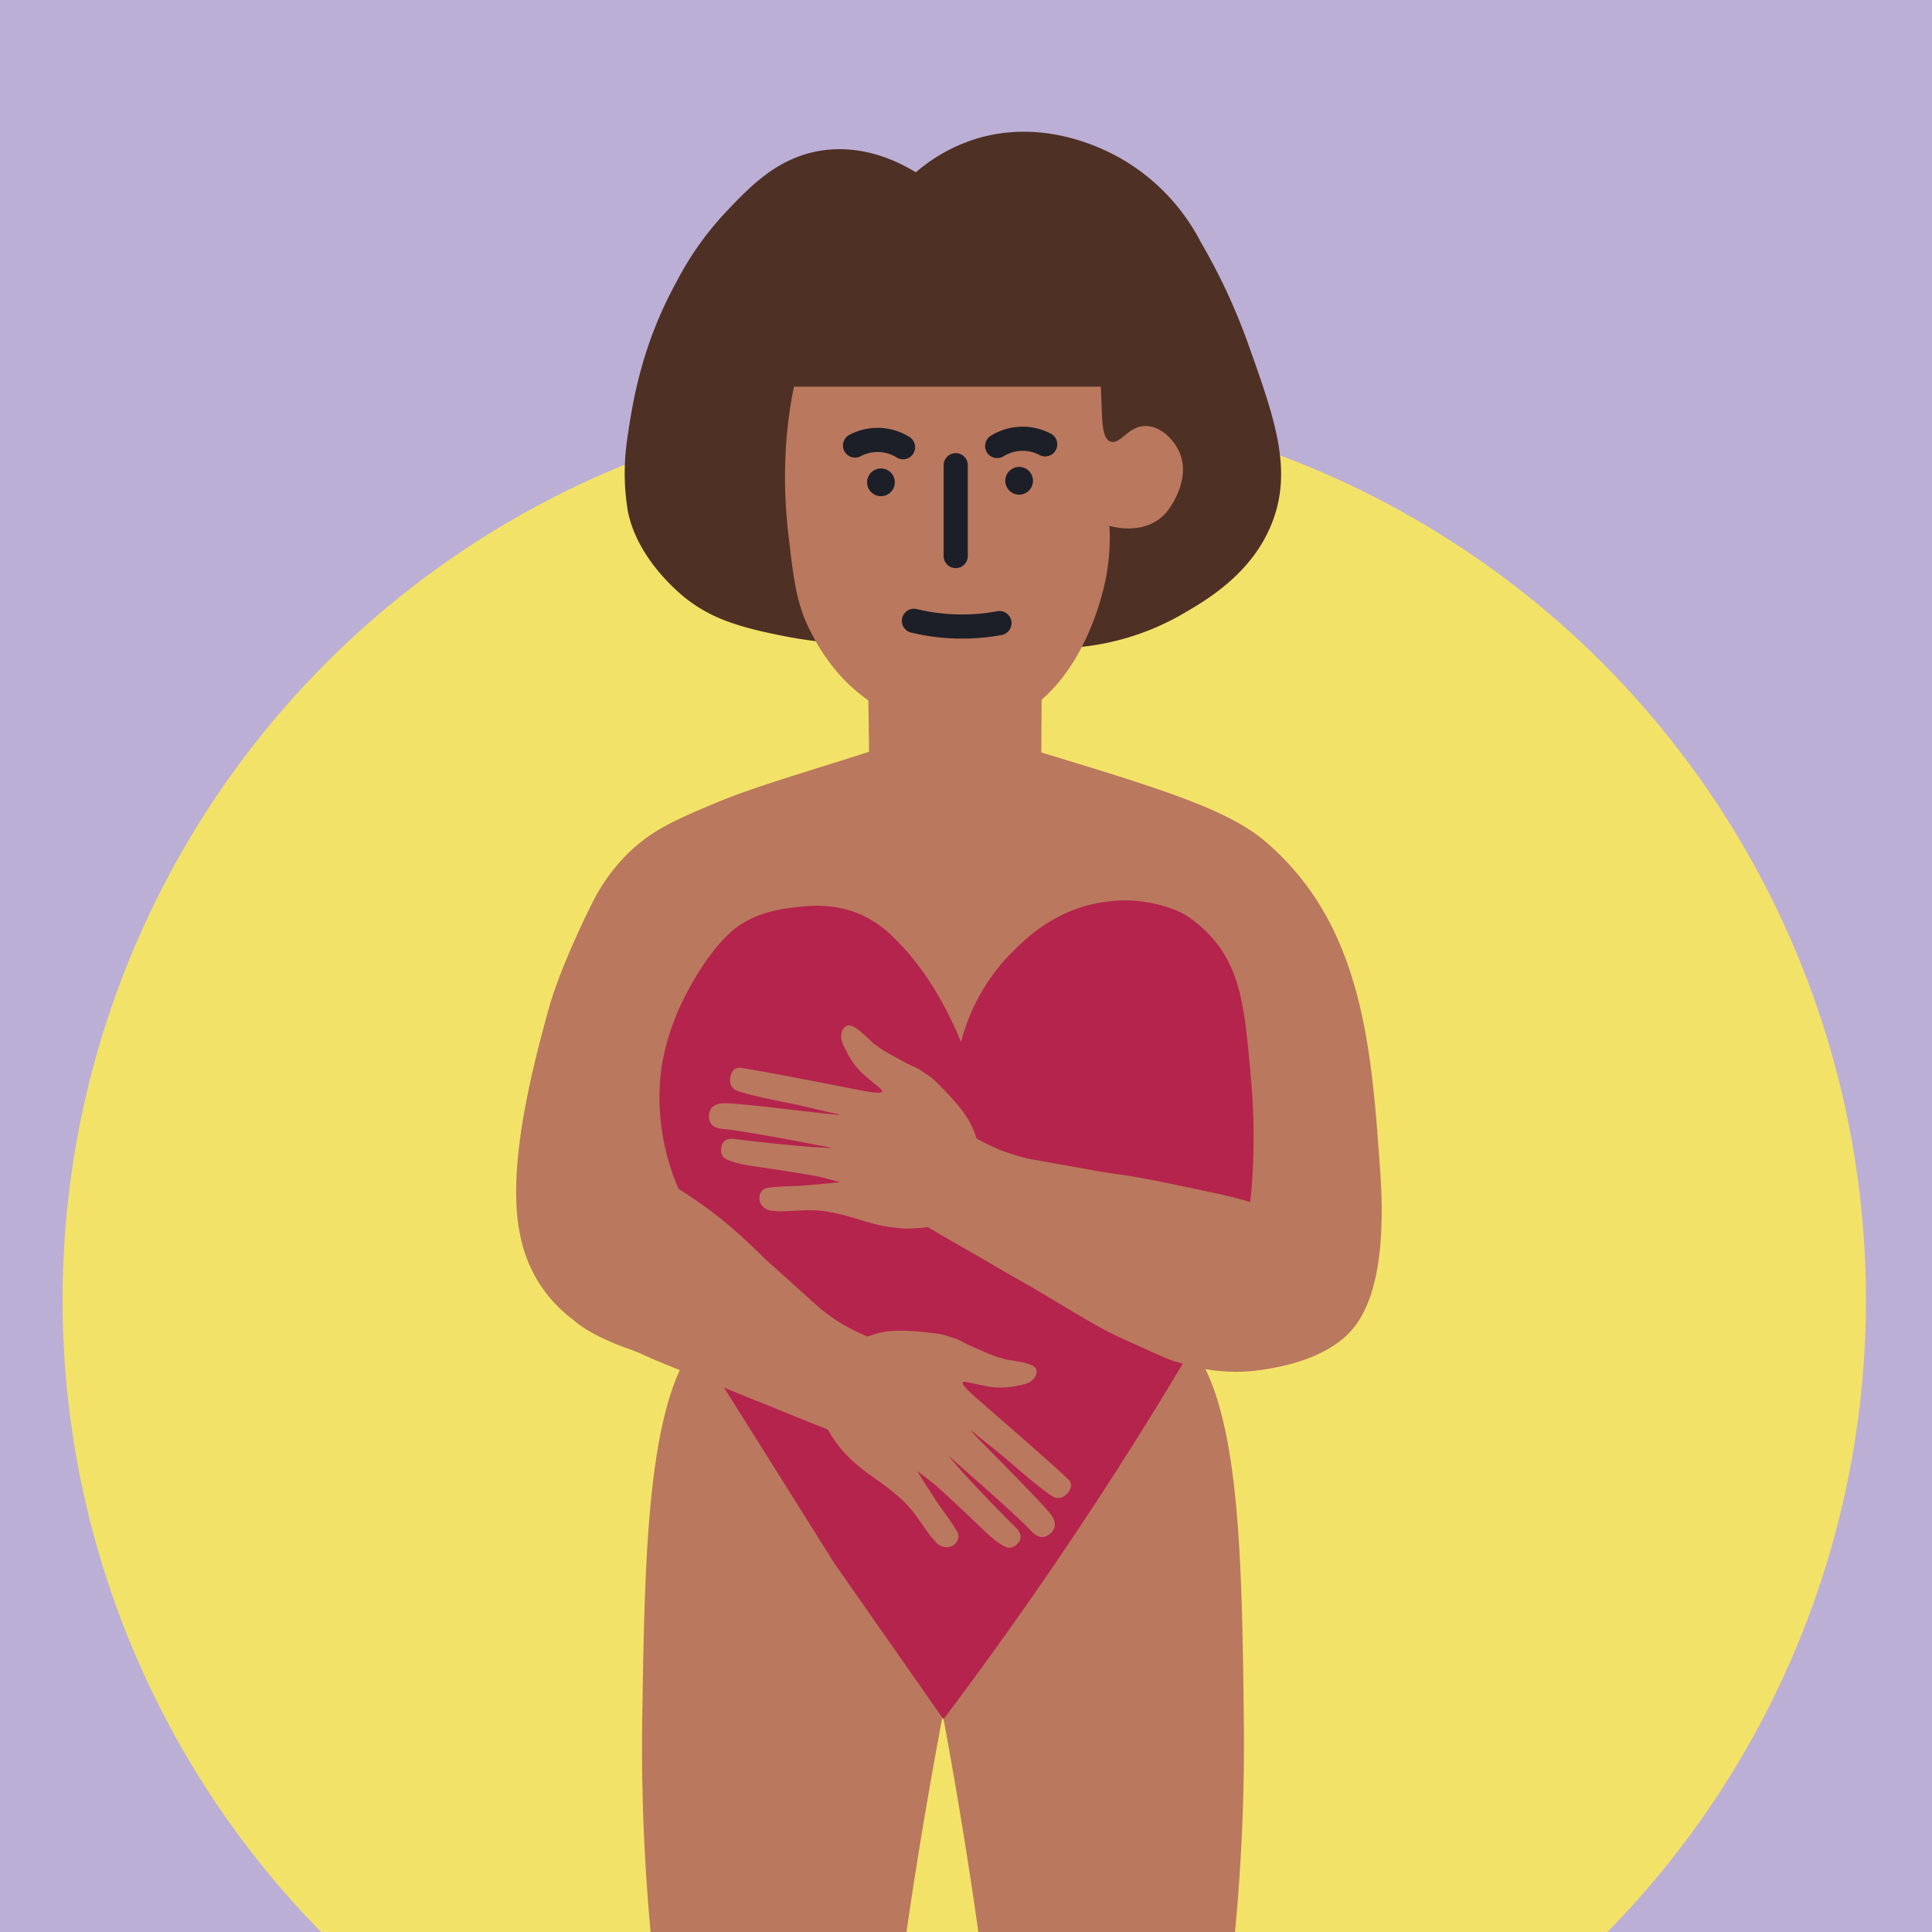 <svg xmlns="http://www.w3.org/2000/svg" xmlns:xlink="http://www.w3.org/1999/xlink" width="480" height="480" viewBox="0 0 480 480">
  <defs>
    <clipPath id="clip-my-nudes-have-been-shared-esafety-tmb">
      <rect width="480" height="480"/>
    </clipPath>
  </defs>
  <g id="my-nudes-have-been-shared-esafety-tmb" clip-path="url(#clip-my-nudes-have-been-shared-esafety-tmb)">
    <rect width="480" height="480" fill="#bcafd5"/>
    <g id="Nudes-_The_good_the_bad_and_the_messy_2_" data-name="Nudes- The good, the bad and the messy (2)" transform="translate(-85.19 84.02)">
      <rect id="Background" width="682.453" height="550.719" transform="translate(-15.81 -119.02)" fill="#bcafd5"/>
      <circle id="Ellipse_103" data-name="Ellipse 103" cx="224.02" cy="224.02" r="224.02" transform="translate(100.738 14.943)" fill="#f3e268"/>
      <path id="Path_158957" data-name="Path 158957" d="M619.342,473.407c-5.7-.343-19.567.121-21.775-5.819-.385-1.049-.389-2.228.5-5.275a49.113,49.113,0,0,1,8.44-16.453c17.068-20.286,46.555-28.124,51.989-28.99,2.09-.334,4.18-.556,4.18-.556,1.772-.192,4.205-.347,9.364-.418,18.7-.326,23.71-.836,27.936,0a12.591,12.591,0,0,1,1.522.418c.723.213,1.254.347,1.388.38.656.171,20.692,6.187,32.121,12.833,18.322,10.651,30.1,31.97,32.376,36.2-2.429.811-6.626,2.178-11.893,3.674-19.726,5.547-27.121,4.46-34.988,6.843-23.693,7.161-20.617,35.2-37.2,37.906C662.661,517.508,651.609,475.339,619.342,473.407Z" transform="translate(-356.831 -311.046)" fill="#ba785e"/>
      <path id="Path_158958" data-name="Path 158958" d="M611.362,914.151a498.163,498.163,0,0,1-3.9-70.9c.773-47.478,1.471-90.543,21.645-98.782,17.31-7.073,45.652,7.675,56.738,28.6,8.971,16.938,3.277,31.531-5.685,81.1-5.292,29.236-8.607,53.44-10.626,69.809" transform="translate(-362.696 -501.488)" fill="#ba785e"/>
      <path id="Path_158959" data-name="Path 158959" d="M845.74,916.3a497.386,497.386,0,0,0,4.18-70.888c-.589-47.491-1.12-90.547-21.26-98.87-17.281-7.144-45.681,7.487-56.846,28.388-9.038,16.9-3.4,31.514,5.367,81.1,5.175,29.261,8.394,53.473,10.35,69.838" transform="translate(-455.708 -502.672)" fill="#ba785e"/>
      <path id="Path_158960" data-name="Path 158960" d="M682.874,535.058c-3.018-7.315-8.31-17.8-16.721-25.917a27.183,27.183,0,0,0-7.524-5.434c-6.968-3.311-13.586-2.508-17.139-2.09-3.118.376-9.322,1.133-14.718,5.2a38.651,38.651,0,0,0-6.183,6.6c-1.279,1.622-2.249,3.052-2.926,4.084a49.74,49.74,0,0,0-5.434,6.688,50.511,50.511,0,0,0-7.332,16.88q-1.994,10-4,20.006l2.429,18.217,10.1,14.923q3.139,9.94,6.27,19.868l31.769,50.605L678.5,703.319q10.655-14.112,21.319-29.37c15.174-21.737,28.73-43,40.853-63.539l13.3-30.478,4.239-26.063,1.162-20.684-7.666-17.9a35.294,35.294,0,0,0-6.509-7.357,34.555,34.555,0,0,0-8.7-5.48,33.918,33.918,0,0,0-18.506-2.09c-11.905,1.806-19.3,9.255-22.573,12.541A48.949,48.949,0,0,0,682.874,535.058Z" transform="translate(-358.914 -360.202)" fill="#b5244d"/>
      <path id="Path_158961" data-name="Path 158961" d="M621.928,63.3A77.169,77.169,0,0,0,609.994,80.27c-8.661,15.709-10.894,29.851-12.123,38.2-.305,2.057-.464,3.587-.514,4.18a56.9,56.9,0,0,0,.552,14.656c2.324,11.792,12.712,20.274,14.213,21.482,6.27,4.979,12.883,7.29,25.436,9.686,15.019,2.859,36.435,3.077,66.791,2.859a63.43,63.43,0,0,0,31.092-8.36c6.174-3.557,17.628-10.162,22.573-22.991,5.071-13.155.577-25.783-5.944-44.105a150.514,150.514,0,0,0-11.859-25.5h0a50.788,50.788,0,0,0-20.567-21.148c-3.039-1.63-18.318-9.928-35.787-4.293a41.9,41.9,0,0,0-14.409,8.143c-3.979-2.441-13.226-7.257-24.17-5.28C634.812,49.688,628.178,56.681,621.928,63.3Z" transform="translate(-356.721 -94.292)" fill="#4f3025"/>
      <path id="Path_158962" data-name="Path 158962" d="M785.059,368.069h0l-.1.046s-.117,5.852-.15,21.628c-4.226,2.562-15.162,8.319-28.843,5.769a40.268,40.268,0,0,1-13.928-5.493s-.029-5.986-.121-11.312c-.042-2.671-.1-6.546-.121-11.307Z" transform="translate(-440.909 -283.087)" fill="#ba785e"/>
      <path id="Path_158963" data-name="Path 158963" d="M698.868,212.673c2.115,4.055,8.105,15.145,21.378,20.763,3.156,1.338,12.888,5.459,23.982,2.358,21.478-6.011,27.2-33.253,27.873-36.74a53.8,53.8,0,0,0,.886-12.938c1.53.418,7.311,1.756,11.993-1.442a10.893,10.893,0,0,0,2.153-1.923,20.9,20.9,0,0,0,2.667-4.406c1.254-2.834,2.2-6.663.615-10.4-1.233-2.926-4.327-6.4-8.118-6.621-4.536-.259-6.333,4.414-8.841,3.9-4.891-.995.707-19.409-7.666-31.707-9.017-13.239-29.679-12.913-33.441-12.854-2.788.046-23.371.372-32.016,14.133a23.78,23.78,0,0,0-2.019,4.038c-.773,2.09-1.86,5.292-2.884,9.23-1.049,4.046-4.661,18.986-2.228,40.088C694.558,199.8,695.206,205.655,698.868,212.673Z" transform="translate(-412.149 -139.484)" fill="#ba785e"/>
      <circle id="Ellipse_104" data-name="Ellipse 104" cx="3.444" cy="3.444" r="3.444" transform="translate(300.614 32.366)" fill="#1c1f27"/>
      <circle id="Ellipse_105" data-name="Ellipse 105" cx="3.444" cy="3.444" r="3.444" transform="translate(334.945 31.985)" fill="#1c1f27"/>
      <path id="Path_158964" data-name="Path 158964" d="M734,227.567a11.976,11.976,0,0,1,11.922.418" transform="translate(-436.375 -200.899)" fill="none" stroke="#1c1f27" stroke-linecap="round" stroke-linejoin="round" stroke-width="6"/>
      <path id="Path_158965" data-name="Path 158965" d="M830.4,226.867a11.985,11.985,0,0,0-11.926.418" transform="translate(-485.535 -200.492)" fill="none" stroke="#1c1f27" stroke-linecap="round" stroke-linejoin="round" stroke-width="6"/>
      <line id="Line_13" data-name="Line 13" y2="22.577" transform="translate(322.635 31.559)" fill="none" stroke="#1c1f27" stroke-linecap="round" stroke-linejoin="round" stroke-width="6"/>
      <path id="Path_158966" data-name="Path 158966" d="M790.248,334.259A51,51,0,0,1,769,333.69" transform="translate(-456.745 -263.469)" fill="none" stroke="#1c1f27" stroke-linecap="round" stroke-linejoin="round" stroke-width="6"/>
      <rect id="Rectangle_17099" data-name="Rectangle 17099" width="87.842" height="31.138" transform="translate(277.125 -19.093)" fill="#4f3025"/>
      <path id="Path_158967" data-name="Path 158967" d="M634.359,407.674c.957-1.078,3.762-4.335,3-5.672-1.216-2.09-9.008,1.108-23.936,5.777l-.134.042c-16.1,5.016-24.145,7.558-31.205,10.522-9.928,4.18-16.3,6.843-22.573,13.377a46.545,46.545,0,0,0-8.36,12.123s-7.457,14.739-10.45,25.5c-4.373,15.713-10.572,40.2-7.106,56.432a34.972,34.972,0,0,0,4.6,11.7,34.335,34.335,0,0,0,7.942,8.778,16.987,16.987,0,0,1,7.232-2.859c1.823-.15,2.588.309,2.78.56A20.067,20.067,0,0,0,559,547.635h0c.886.995,5.171-2.45,8.611-3.26,2.266-.535,5.852-.318,11.14,3.712l35.9,26.824q2.316-2.224,4.82-4.485c1.162-1.049,2.312-2.061,3.453-3.047-.288-.418-.573-.836-.857-1.254a54.773,54.773,0,0,1-3.344-5.71,94.3,94.3,0,0,1-19.981-18.443,58.948,58.948,0,0,1-25.863-27.9,56.62,56.62,0,0,1-4.18-30.1,59.671,59.671,0,0,1,6.688-19.229,70.775,70.775,0,0,1,9.2-13.377C599.488,434.063,618.687,425.306,634.359,407.674Z" transform="translate(-319.152 -302.845)" fill="#ba785e"/>
      <path id="Path_158968" data-name="Path 158968" d="M747.5,806.926a2.782,2.782,0,0,1-1.471,2.09,3.048,3.048,0,0,1-1.739.343A3.67,3.67,0,0,1,741.818,808l-1.254-1.392.058.067h0l-.058-.067c-.075-.084-2.926-4.18-3.641-5.154a30.8,30.8,0,0,0-3.478-3.938c-.924-.836-2.4-2.09-4.322-3.549-1.367-1.024-1.576-1.1-3.44-2.475a43.032,43.032,0,0,1-4.74-3.808c-.991-.97-2.508-2.6-2.508-2.6s-1.058-1.363-2.036-2.809a23.565,23.565,0,0,1-1.919-3.3,8.031,8.031,0,0,1-.376-.861,26.47,26.47,0,0,1-1-4.389,22.208,22.208,0,0,1,.836-4.13,21.243,21.243,0,0,1,3.214-6.458,19.3,19.3,0,0,1,3.4-3.5,18.81,18.81,0,0,1,5.852-3.114,20.173,20.173,0,0,1,5.167-.911,34.06,34.06,0,0,1,4.347.063c1.843.1,3.081.242,5.091.481a18.053,18.053,0,0,1,2.98.5c.234.067.9.284,2.232.715a10.416,10.416,0,0,1,1.2.418c1.066.451,1.672,1,5.852,2.738a32.425,32.425,0,0,0,6.2,2.232c.836.138,1.981.268,3.553.606a10.1,10.1,0,0,1,1.839.451c.9.347,1.764.681,2.032,1.459a2.453,2.453,0,0,1-.443,1.944,3.924,3.924,0,0,1-1.948,1.442,8.858,8.858,0,0,1-1.969.514,24.759,24.759,0,0,1-2.533.418,19.492,19.492,0,0,1-4.815-.084h0l-4.452-.924c-1.451-.305-1.973-.418-2.119-.184-.418.619,2.508,3.164,3.52,4.051,0,0,18.426,15.968,22.5,19.881a2.424,2.424,0,0,1,.878,1.672,2.17,2.17,0,0,1-.33,1.066,3.762,3.762,0,0,1-1.889,1.889,2.867,2.867,0,0,1-1.726.1c-1.568-.418-10.237-7.942-10.241-7.942s-2.2-1.961-4.82-4.034c-4.6-3.654-5.806-4.816-5.894-4.719-.217.238,19.162,19.229,20.228,21.419a3.66,3.66,0,0,1,.577,2.508,3.344,3.344,0,0,1-1.154,1.764,3.4,3.4,0,0,1-1.789.79c-1.459.1-2.663-1.254-3.022-1.63-3.85-4.18-20.374-18.481-20.353-18.5s1,1.4,5.723,6.479c5.392,5.8,10.868,11.228,10.868,11.228h0a3.721,3.721,0,0,1,1.091,1.492l.021.046a2.3,2.3,0,0,1,0,1.693,3.9,3.9,0,0,1-.5.694,4.415,4.415,0,0,1-.485.489,4.467,4.467,0,0,1-.614.418,2.709,2.709,0,0,1-1.2.242c-.836,0-3.035-1.371-5.56-3.729-.418-.418-7.558-7.232-11.069-10.425-1.342-1.221-1.94-1.714-2.429-2.09,0,0-1.288-1.037-3.662-2.763,3.833,6.082,5.38,8.385,6.032,9.276.059.075.481.669,1.333,1.852.192.268.619.865,1.154,1.672l.034.05c.573.874,1.016,1.584,1.342,2.128a2.509,2.509,0,0,1,.33,1.467Z" transform="translate(-424.212 -508.989)" fill="#ba785e"/>
      <path id="Path_158969" data-name="Path 158969" d="M636.772,698.438c-2.654-5.936-12.837-5.673-22.916-14.522-1.471-1.288-8.306-7.487-11.345-10.183-.4-.351-1.137-1-2.09-1.923s-1.572-1.526-2.684-2.592c0,0-.7-.686-2.324-2.182-12.67-11.7-24.17-16.629-24.17-16.629a65.513,65.513,0,0,0-8.36-2.926q6.35,15.316,7.106,15.049.836-.3-5.2-19.73l2.508,1.605c-9.978,6.4-10.17,6.534-10.17,6.534-9.522,9.765-15.429,19.547-13.281,24.283a42.84,42.84,0,0,0,2.337,4.076,33.241,33.241,0,0,0,8.36,9.151,37.2,37.2,0,0,0,6.688,3.762,56.322,56.322,0,0,0,5.509,2.216c4.548,1.626,3.3,1.672,16.332,6.688,4.109,1.584,7.219,2.851,9.648,3.871,4.6,1.931,7.307,2.926,9.614,3.879,11.755,4.82,17.661,7.152,18.334,7.207C630.819,716.952,639.894,705.415,636.772,698.438Z" transform="translate(-325.453 -443.365)" fill="#ba785e"/>
      <path id="Path_158970" data-name="Path 158970" d="M852.826,561.416a44.523,44.523,0,0,1-23.108-1.651c-9.782-3.587-11.671-8.8-22.03-16.591A89.643,89.643,0,0,0,781.052,529.6q1.279-11.487,2.562-22.991l63.539,19.781a160.761,160.761,0,0,0,.982-36.226c-1.5-17.4-2.358-27.426-9.757-35.791-11.312-12.787-29.934-12.666-35.787-12.394,8.753-.247,15.939-1.091,16.269-3.252.661-4.322-57.862-11.767-57.862-22.439,0-4.653,11.286-10.032,20.867-10.45a29.65,29.65,0,0,1,10.066,1.3c33.442,10.129,50.162,15.195,59.777,23.409,24.2,20.663,26.335,51.416,28.484,81.932,2.069,29.579-5.167,38.082-9.2,41.488C864.694,559.3,855.748,560.893,852.826,561.416Z" transform="translate(-452.089 -305.443)" fill="#ba785e"/>
      <path id="Path_158971" data-name="Path 158971" d="M660.482,615.081a2.815,2.815,0,0,0-.748,2.445,3.093,3.093,0,0,0,.8,1.584,3.692,3.692,0,0,0,2.608,1.1l1.873.138h0c.113,0,5.121-.255,6.3-.293a31.347,31.347,0,0,1,5.242.326,55.659,55.659,0,0,1,5.434,1.254c1.672.447,1.835.568,4.067,1.2a42.038,42.038,0,0,0,5.915,1.4c1.375.188,3.595.38,3.6.38s1.722,0,3.465-.117a24.1,24.1,0,0,0,3.762-.51,9.354,9.354,0,0,0,.911-.234,26.751,26.751,0,0,0,4.055-1.889,22.1,22.1,0,0,0,2.742-3.194,21.318,21.318,0,0,0,3.123-6.509,19.171,19.171,0,0,0,.673-4.836,18.809,18.809,0,0,0-1.141-6.538,20.6,20.6,0,0,0-2.454-4.64,34.267,34.267,0,0,0-2.726-3.39c-1.2-1.4-2.09-2.282-3.5-3.725a17.856,17.856,0,0,0-2.224-2.044c-.2-.146-.773-.539-1.931-1.325-.669-.451-.836-.564-1.058-.694-1.012-.564-1.8-.69-5.744-2.926a32.454,32.454,0,0,1-5.568-3.516c-.61-.564-1.425-1.4-2.659-2.433a10.077,10.077,0,0,0-1.451-1.183c-.836-.5-1.622-.974-2.4-.706a2.423,2.423,0,0,0-1.254,1.543,3.988,3.988,0,0,0,.059,2.424,9.456,9.456,0,0,0,.807,1.869c.514,1.02.807,1.605,1.212,2.266a19.576,19.576,0,0,0,3.026,3.762h0c.548.468,1.764,1.509,3.465,2.926,1.129.957,1.538,1.3,1.446,1.559-.242.7-4.034-.025-5.363-.288,0,0-23.915-4.736-29.508-5.547a2.462,2.462,0,0,0-1.848.326,2.2,2.2,0,0,0-.635.92,3.762,3.762,0,0,0-.33,2.65,2.86,2.86,0,0,0,.978,1.421c1.279.995,12.54,3.21,12.54,3.21s2.9.535,6.145,1.329c5.723,1.4,7.37,1.622,7.345,1.751-.05.318-26.95-3.3-29.324-2.809a3.76,3.76,0,0,0-2.345,1.091,3.344,3.344,0,0,0-.681,1.994,3.39,3.39,0,0,0,.472,1.9c.836,1.216,2.617,1.338,3.148,1.384,5.664.468,27.092,4.732,27.1,4.707s-1.722.067-8.628-.539c-7.888-.7-15.525-1.672-15.525-1.672h0a3.7,3.7,0,0,0-1.848.05h-.05a2.283,2.283,0,0,0-1.329,1.049,4.034,4.034,0,0,0-.242.836,4.882,4.882,0,0,0-.084.686,4.185,4.185,0,0,0,.033.752,2.725,2.725,0,0,0,.544,1.1c.535.648,2.926,1.551,6.358,2.09.581.084,10.35,1.522,15.028,2.333,1.785.309,2.542.477,3.148.627,0,0,1.609.376,4.431,1.191-7.152.706-9.924.9-11.027.936l-2.274.084c-.334,0-1.066.042-2.036.117h-.054c-1.041.084-1.877.171-2.508.247a2.508,2.508,0,0,0-1.354.61Z" transform="translate(-385.848 -403.398)" fill="#ba785e"/>
      <path id="Path_158972" data-name="Path 158972" d="M766.707,631.442c6.312-1.547,12.361,6.651,25.533,9.171,1.923.368,11.015,1.956,15.007,2.7.522.1,1.488.28,2.813.485,1.923.3,3.064.418,6.843,1.024,4.9.811,8.36,1.542,13.2,2.558,8.172,1.722,12.256,2.583,15.743,3.628,0,0,.577.184,8.979,3.081l-2.809-.995c1.078,11.8,1.091,12.039,1.091,12.039-1.856,13.51-5.932,24.178-11.011,25.374a38.409,38.409,0,0,1-4.648.66,32.24,32.24,0,0,1-8.812-.159c-1.889-.343-5.66-2.215-13.276-5.61-4.009-1.785-6.822-3.344-17.787-9.92-3.762-2.27-6.688-3.946-8.975-5.238-4.352-2.45-6.81-3.963-8.958-5.192-11.023-6.312-16.487-9.531-16.947-10.028C755.751,647.51,759.283,633.264,766.707,631.442Z" transform="translate(-450.899 -436.642)" fill="#ba785e"/>
    </g>
  </g>
</svg>
